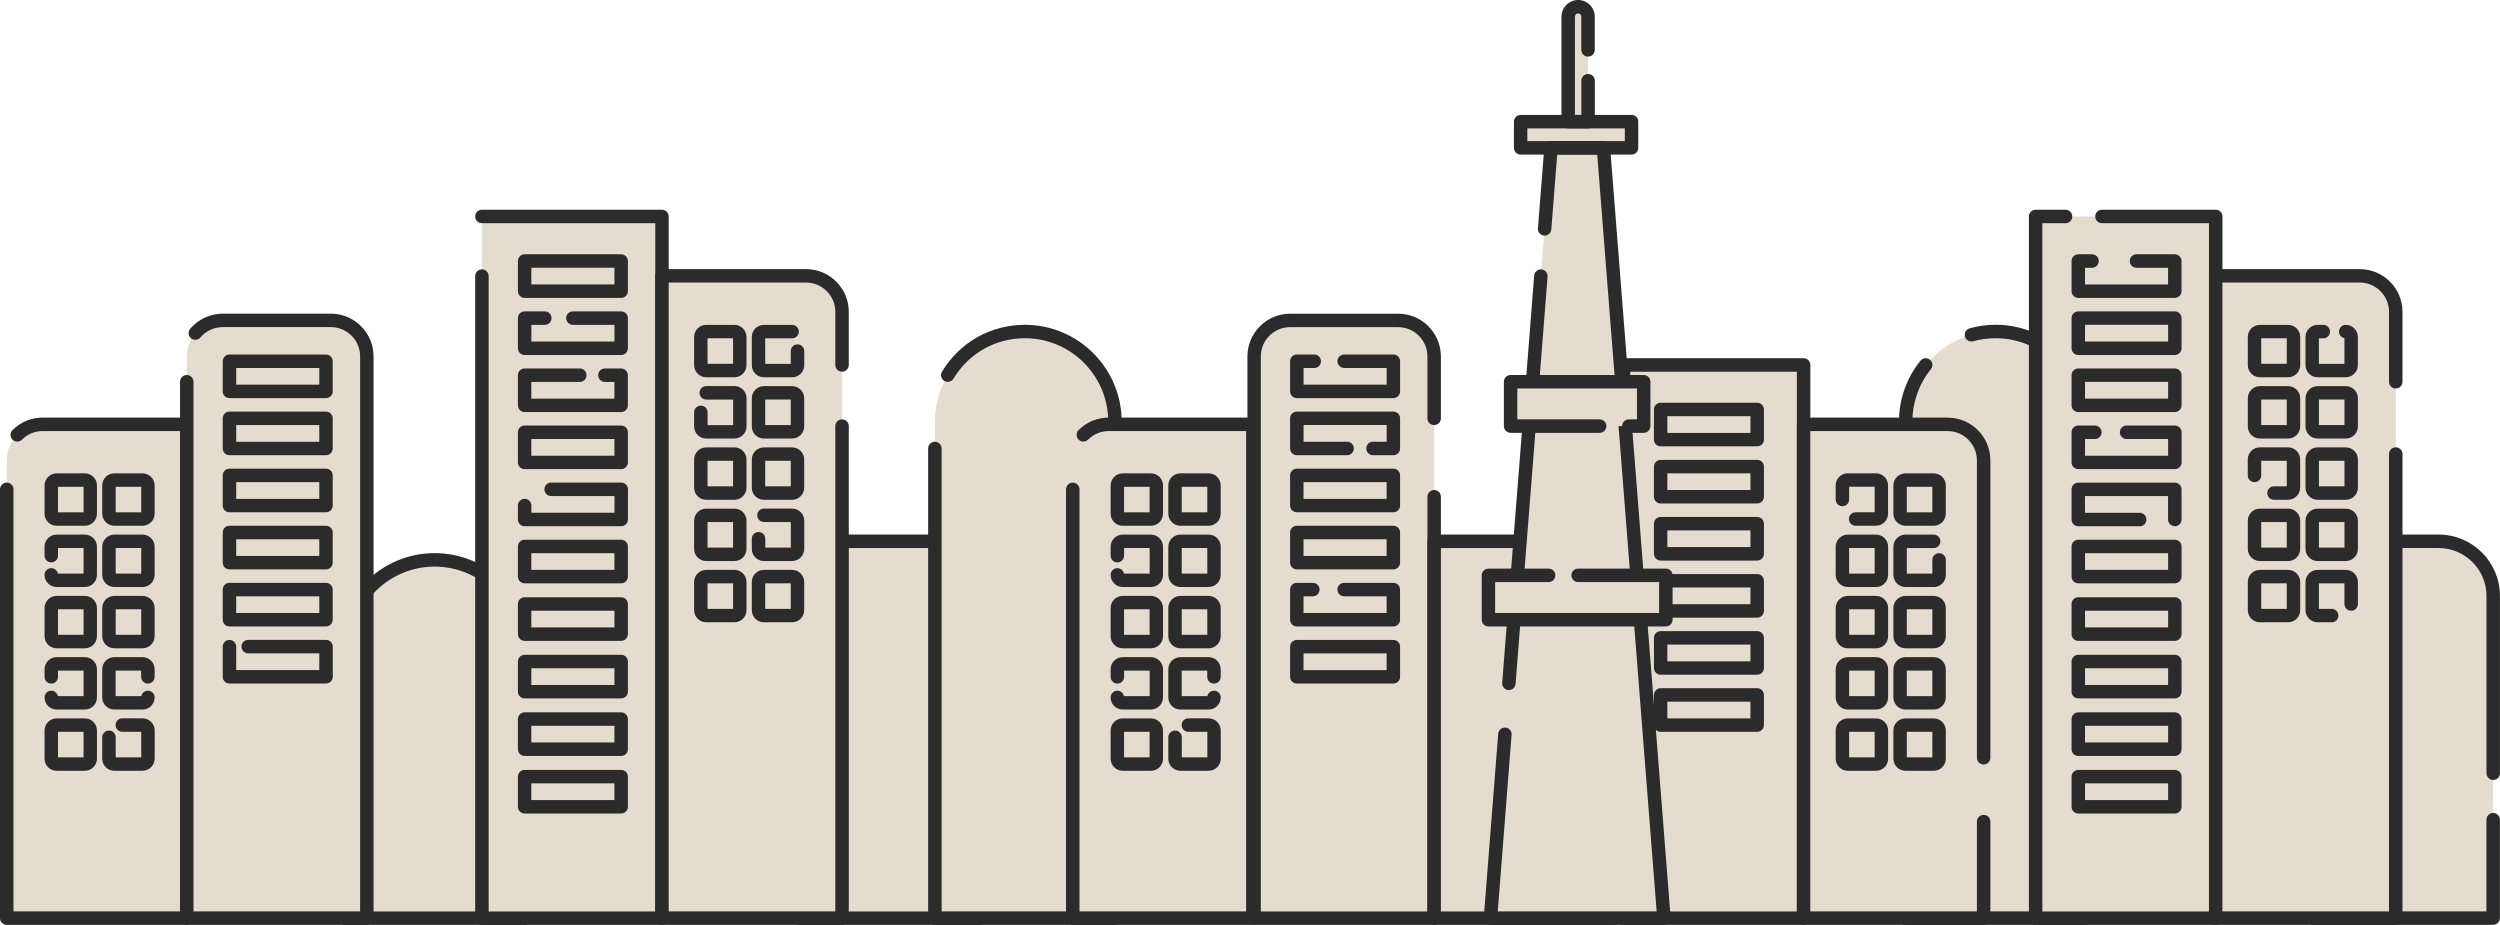 <svg viewBox="0 0 534.32 197.67" xmlns="http://www.w3.org/2000/svg"><path d="m494.38 115.7h26.81c6.44 0 11.67 5.23 11.67 11.67v68.87h-38.48z" fill="#e5dcd0"/><path d="m532.88 197.67h-38.5c-.79 0-1.44-.64-1.44-1.44v-80.54c0-.79.64-1.44 1.44-1.44h26.82c7.23 0 13.11 5.88 13.11 13.11v37.91c0 .79-.64 1.44-1.44 1.44s-1.44-.64-1.44-1.44v-37.91c0-5.64-4.59-10.23-10.24-10.23h-25.39v77.66h35.62v-19.59c0-.79.64-1.44 1.44-1.44s1.44.64 1.44 1.44v21.02c0 .79-.64 1.44-1.44 1.44z" fill="#2b2b2b"/><path d="m170.84 115.7h38.48v80.54h-38.48z" fill="#e5dcd0"/><path d="m209.33 197.67h-38.48c-.79 0-1.44-.64-1.44-1.44v-80.54c0-.79.64-1.44 1.44-1.44h38.48c.79 0 1.44.64 1.44 1.44v80.54c0 .79-.64 1.44-1.44 1.44zm-37.05-2.87h35.61v-77.66h-35.61z" fill="#2b2b2b"/><path d="m426.54 70.87c10.62 0 19.24 8.62 19.24 19.24v106.13h-38.48v-106.13c0-10.62 8.62-19.24 19.24-19.24z" fill="#e5dcd0"/><path d="m445.78 197.67h-38.48c-.79 0-1.44-.64-1.44-1.44v-106.13c0-4.72 1.63-9.34 4.6-13.01.5-.62 1.4-.71 2.02-.21s.71 1.4.21 2.02c-2.55 3.15-3.96 7.13-3.96 11.2v104.69h35.61v-104.69c0-9.82-7.99-17.81-17.81-17.81-1.63 0-3.24.22-4.79.65-.76.21-1.56-.23-1.77-1-.21-.76.23-1.56 1-1.77 1.8-.5 3.68-.76 5.57-.76 11.4 0 20.68 9.28 20.68 20.68v106.13c0 .79-.64 1.44-1.44 1.44z" fill="#2b2b2b"/><path d="m92.88 119.66c10.62 0 19.24 8.62 19.24 19.24v57.33h-38.48v-57.33c0-10.62 8.62-19.24 19.24-19.24z" fill="#e5dcd0"/><path d="m112.13 197.67h-38.48c-.79 0-1.44-.64-1.44-1.44v-57.33c0-11.4 9.28-20.68 20.68-20.68s20.68 9.28 20.68 20.68v57.33c0 .79-.64 1.44-1.44 1.44zm-37.05-2.87h35.61v-55.89c0-9.82-7.99-17.81-17.8-17.81s-17.81 7.99-17.81 17.81z" fill="#2b2b2b"/><path d="m219.05 70.87c10.62 0 19.24 8.62 19.24 19.24v106.13h-38.48v-106.13c0-10.62 8.62-19.24 19.24-19.24z" fill="#e5dcd0"/><path d="m238.29 197.67h-38.48c-.79 0-1.44-.64-1.44-1.44v-100.38c0-.79.64-1.44 1.44-1.44s1.44.64 1.44 1.44v98.94h35.61v-104.69c0-9.82-7.99-17.81-17.81-17.81-6.3 0-12.01 3.23-15.26 8.63-.41.68-1.29.9-1.97.49s-.9-1.29-.49-1.97c3.78-6.27 10.41-10.02 17.72-10.02 11.4 0 20.68 9.28 20.68 20.68v106.13c0 .79-.64 1.44-1.44 1.44z" fill="#2b2b2b"/><path d="m275.74 68.48h23.09c4.25 0 7.7 3.45 7.7 7.7v120.05h-38.48v-120.05c0-4.25 3.45-7.7 7.7-7.7z" fill="#e5dcd0"/><path d="m306.53 197.67h-38.48c-.79 0-1.44-.64-1.44-1.44v-120.05c0-5.04 4.1-9.13 9.13-9.13h23.09c5.04 0 9.13 4.1 9.13 9.13v13.23c0 .79-.64 1.44-1.44 1.44s-1.44-.64-1.44-1.44v-13.23c0-3.45-2.81-6.26-6.26-6.26h-23.09c-3.45 0-6.26 2.81-6.26 6.26v118.62h35.61v-88.63c0-.79.64-1.44 1.44-1.44s1.44.64 1.44 1.44v90.06c0 .79-.64 1.44-1.44 1.44z" fill="#2b2b2b"/><path d="m346.99 78.01h38.48v118.23h-38.48z" fill="#e5dcd0"/><path d="m375.56 95.4h-20.63c-.79 0-1.44-.64-1.44-1.44v-6.44c0-.79.64-1.44 1.44-1.44h20.63c.79 0 1.44.64 1.44 1.44v6.44c0 .79-.64 1.44-1.44 1.44zm-19.2-2.87h17.76v-3.57h-17.76z" fill="#2b2b2b"/><path d="m375.56 107.61h-20.63c-.79 0-1.44-.64-1.44-1.44v-6.44c0-.79.64-1.44 1.44-1.44h20.63c.79 0 1.44.64 1.44 1.44v6.44c0 .79-.64 1.44-1.44 1.44zm-19.2-2.88h17.76v-3.57h-17.76z" fill="#2b2b2b"/><path d="m375.56 119.81h-20.63c-.79 0-1.44-.64-1.44-1.44v-6.44c0-.79.64-1.44 1.44-1.44h20.63c.79 0 1.44.64 1.44 1.44v6.44c0 .79-.64 1.44-1.44 1.44zm-19.2-2.88h17.76v-3.57h-17.76z" fill="#2b2b2b"/><path d="m375.56 132.01h-20.63c-.79 0-1.44-.64-1.44-1.44v-6.44c0-.79.64-1.44 1.44-1.44h20.63c.79 0 1.44.64 1.44 1.44v6.44c0 .79-.64 1.44-1.44 1.44zm-19.2-2.88h17.76v-3.57h-17.76z" fill="#2b2b2b"/><path d="m375.56 144.21h-20.63c-.79 0-1.44-.64-1.44-1.44v-6.44c0-.79.64-1.44 1.44-1.44h20.63c.79 0 1.44.64 1.44 1.44v6.44c0 .79-.64 1.44-1.44 1.44zm-19.2-2.87h17.76v-3.57h-17.76z" fill="#2b2b2b"/><path d="m375.56 156.41h-20.63c-.79 0-1.44-.64-1.44-1.44v-6.44c0-.79.64-1.44 1.44-1.44h20.63c.79 0 1.44.64 1.44 1.44v6.44c0 .79-.64 1.44-1.44 1.44zm-19.2-2.87h17.76v-3.57h-17.76z" fill="#2b2b2b"/><path d="m297.8 85.09h-20.63c-.79 0-1.44-.64-1.44-1.44v-6.44c0-.79.64-1.44 1.44-1.44h3.72c.79 0 1.44.64 1.44 1.44s-.64 1.44-1.44 1.44h-2.28v3.57h17.76v-3.57h-9.08c-.79 0-1.44-.64-1.44-1.44s.64-1.44 1.44-1.44h10.51c.79 0 1.44.64 1.44 1.44v6.44c0 .79-.64 1.44-1.44 1.44z" fill="#2b2b2b"/><path d="m297.8 97.29h-4.35c-.79 0-1.44-.64-1.44-1.44s.64-1.44 1.44-1.44h2.92v-3.57h-17.76v3.57h9.3c.79 0 1.44.64 1.44 1.44s-.64 1.44-1.44 1.44h-10.74c-.79 0-1.44-.64-1.44-1.44v-6.44c0-.79.64-1.44 1.44-1.44h20.63c.79 0 1.44.64 1.44 1.44v6.44c0 .79-.64 1.44-1.44 1.44z" fill="#2b2b2b"/><path d="m297.8 109.49h-20.63c-.79 0-1.44-.64-1.44-1.44v-6.44c0-.79.64-1.44 1.44-1.44h20.63c.79 0 1.44.64 1.44 1.44v6.44c0 .79-.64 1.44-1.44 1.44zm-19.2-2.87h17.76v-3.57h-17.76z" fill="#2b2b2b"/><path d="m297.8 121.69h-20.63c-.79 0-1.44-.64-1.44-1.44v-6.44c0-.79.64-1.44 1.44-1.44h20.63c.79 0 1.44.64 1.44 1.44v6.44c0 .79-.64 1.44-1.44 1.44zm-19.2-2.87h17.76v-3.57h-17.76z" fill="#2b2b2b"/><path d="m297.8 133.89h-20.63c-.79 0-1.44-.64-1.44-1.44v-6.44c0-.79.64-1.44 1.44-1.44h3.42c.79 0 1.44.64 1.44 1.44s-.64 1.44-1.44 1.44h-1.99v3.57h17.76v-3.57h-9.08c-.79 0-1.44-.64-1.44-1.44s.64-1.44 1.44-1.44h10.51c.79 0 1.44.64 1.44 1.44v6.44c0 .79-.64 1.44-1.44 1.44z" fill="#2b2b2b"/><path d="m297.8 146.09h-20.63c-.79 0-1.44-.64-1.44-1.44v-6.44c0-.79.64-1.44 1.44-1.44h20.63c.79 0 1.44.64 1.44 1.44v6.44c0 .79-.64 1.44-1.44 1.44zm-19.2-2.87h17.76v-3.57h-17.76z" fill="#2b2b2b"/><path d="m385.48 197.67h-38.48c-.79 0-1.44-.64-1.44-1.44v-118.23c0-.79.64-1.44 1.44-1.44h38.48c.79 0 1.44.64 1.44 1.44v118.23c0 .79-.64 1.44-1.44 1.44zm-37.05-2.87h35.61v-115.35h-35.61z" fill="#2b2b2b"/><path d="m9.13 90.7h30.79v105.53h-38.48v-97.84c0-4.25 3.45-7.7 7.7-7.7z" fill="#e5dcd0"/><path d="m39.92 197.67h-38.48c-.79 0-1.44-.64-1.44-1.44v-91.64c0-.79.64-1.44 1.44-1.44s1.44.64 1.44 1.44v90.2h35.61v-102.66h-29.36c-1.67 0-3.24.65-4.43 1.83-.56.56-1.47.56-2.03 0s-.56-1.47 0-2.03c1.72-1.73 4.02-2.68 6.46-2.68h30.79c.79 0 1.44.64 1.44 1.44v105.53c0 .79-.64 1.44-1.44 1.44z" fill="#2b2b2b"/><path d="m47.62 68.48h23.09c4.25 0 7.7 3.45 7.7 7.7v120.05h-38.48v-120.05c0-4.25 3.45-7.7 7.7-7.7z" fill="#e5dcd0"/><g fill="#2b2b2b"><path d="m78.4 197.67h-38.48c-.79 0-1.44-.64-1.44-1.44v-114.64c0-.79.64-1.44 1.44-1.44s1.44.64 1.44 1.44v113.2h35.61v-118.62c0-3.45-2.81-6.26-6.26-6.26h-23.09c-1.84 0-3.58.81-4.78 2.21-.51.6-1.42.68-2.02.17-.61-.51-.68-1.42-.17-2.02 1.74-2.05 4.28-3.23 6.97-3.23h23.09c5.04 0 9.13 4.1 9.13 9.13v120.05c0 .79-.64 1.44-1.44 1.44z"/><path d="m69.67 85.09h-20.63c-.79 0-1.44-.64-1.44-1.44v-6.44c0-.79.64-1.44 1.44-1.44h20.63c.79 0 1.44.64 1.44 1.44v6.44c0 .79-.64 1.44-1.44 1.44zm-19.19-2.87h17.76v-3.57h-17.76z"/><path d="m69.67 97.29h-20.63c-.79 0-1.44-.64-1.44-1.44v-6.44c0-.79.64-1.44 1.44-1.44h20.63c.79 0 1.44.64 1.44 1.44v6.44c0 .79-.64 1.44-1.44 1.44zm-19.19-2.87h17.76v-3.57h-17.76z"/><path d="m69.67 109.49h-20.63c-.79 0-1.44-.64-1.44-1.44v-6.44c0-.79.64-1.44 1.44-1.44h20.63c.79 0 1.44.64 1.44 1.44v6.44c0 .79-.64 1.44-1.44 1.44zm-19.19-2.87h17.76v-3.57h-17.76z"/><path d="m69.67 121.69h-20.63c-.79 0-1.44-.64-1.44-1.44v-6.44c0-.79.64-1.44 1.44-1.44h20.63c.79 0 1.44.64 1.44 1.44v6.44c0 .79-.64 1.44-1.44 1.44zm-19.19-2.87h17.76v-3.57h-17.76z"/><path d="m69.67 133.89h-20.63c-.79 0-1.44-.64-1.44-1.44v-6.44c0-.79.64-1.44 1.44-1.44h20.63c.79 0 1.44.64 1.44 1.44v6.44c0 .79-.64 1.44-1.44 1.44zm-19.19-2.87h17.76v-3.57h-17.76z"/><path d="m69.67 146.09h-20.63c-.79 0-1.44-.64-1.44-1.44v-6.44c0-.79.64-1.44 1.44-1.44s1.44.64 1.44 1.44v5h17.76v-3.57h-15.19c-.79 0-1.44-.64-1.44-1.44s.64-1.44 1.44-1.44h16.63c.79 0 1.44.64 1.44 1.44v6.44c0 .79-.64 1.44-1.44 1.44z"/><path d="m18.13 112.37h-6.02c-1.43 0-2.59-1.16-2.59-2.59v-6.02c0-1.43 1.16-2.59 2.59-2.59h6.02c1.43 0 2.59 1.16 2.59 2.59v6.02c0 1.43-1.16 2.59-2.59 2.59zm-5.73-2.87h5.46v-5.46h-5.46z"/><path d="m30.46 112.37h-6.02c-1.43 0-2.59-1.16-2.59-2.59v-6.02c0-1.43 1.16-2.59 2.59-2.59h6.02c1.43 0 2.59 1.16 2.59 2.59v6.02c0 1.43-1.16 2.59-2.59 2.59zm-5.73-2.87h5.46v-5.46h-5.46z"/><path d="m18.13 125.46h-6.02c-1.43 0-2.59-1.16-2.59-2.59 0-.79.64-1.44 1.44-1.44.7 0 1.28.5 1.41 1.16h5.49v-5.46h-5.46v1.63c0 .79-.64 1.44-1.44 1.44s-1.44-.64-1.44-1.44v-1.91c0-1.43 1.16-2.59 2.59-2.59h6.02c1.43 0 2.59 1.16 2.59 2.59v6.02c0 1.43-1.16 2.59-2.59 2.59z"/><path d="m30.46 125.46h-6.02c-1.43 0-2.59-1.16-2.59-2.59v-6.02c0-1.43 1.16-2.59 2.59-2.59h6.02c1.43 0 2.59 1.16 2.59 2.59v6.02c0 1.43-1.16 2.59-2.59 2.59zm-5.73-2.87h5.46v-5.46h-5.46z"/><path d="m18.13 138.56h-6.02c-1.43 0-2.59-1.16-2.59-2.59v-6.02c0-1.43 1.16-2.59 2.59-2.59h6.02c1.43 0 2.59 1.16 2.59 2.59v6.02c0 1.43-1.16 2.59-2.59 2.59zm-5.73-2.88h5.46v-5.46h-5.46z"/><path d="m30.46 138.56h-6.02c-1.43 0-2.59-1.16-2.59-2.59v-6.02c0-1.43 1.16-2.59 2.59-2.59h6.02c1.43 0 2.59 1.16 2.59 2.59v6.02c0 1.43-1.16 2.59-2.59 2.59zm-5.73-2.88h5.46v-5.46h-5.46z"/><path d="m18.13 151.65h-6.02c-1.43 0-2.59-1.16-2.59-2.59 0-.79.64-1.44 1.44-1.44.7 0 1.28.5 1.41 1.16h5.49v-5.46h-5.46v1.34c0 .79-.64 1.44-1.44 1.44s-1.44-.64-1.44-1.44v-1.62c0-1.43 1.16-2.59 2.59-2.59h6.02c1.43 0 2.59 1.16 2.59 2.59v6.02c0 1.43-1.16 2.59-2.59 2.59z"/><path d="m30.46 151.65h-6.02c-1.43 0-2.59-1.16-2.59-2.59v-6.02c0-1.43 1.16-2.59 2.59-2.59h6.02c1.43 0 2.59 1.16 2.59 2.59v1.62c0 .79-.64 1.44-1.44 1.44s-1.44-.64-1.44-1.44v-1.34h-5.46v5.46h5.49c.13-.66.71-1.16 1.41-1.16.79 0 1.44.64 1.44 1.44 0 1.43-1.16 2.59-2.59 2.59z"/><path d="m18.13 164.74h-6.02c-1.43 0-2.59-1.16-2.59-2.59v-6.02c0-1.43 1.16-2.59 2.59-2.59h6.02c1.43 0 2.59 1.16 2.59 2.59v6.02c0 1.43-1.16 2.59-2.59 2.59zm-5.73-2.87h5.46v-5.46h-5.46z"/><path d="m30.46 164.74h-6.02c-1.43 0-2.59-1.16-2.59-2.59v-4.57c0-.79.64-1.44 1.44-1.44s1.44.64 1.44 1.44v4.29h5.46v-5.46h-4.05c-.79 0-1.44-.64-1.44-1.44s.64-1.44 1.44-1.44h4.33c1.43 0 2.59 1.16 2.59 2.59v6.02c0 1.43-1.16 2.59-2.59 2.59z"/></g><path d="m385.48 90.7h38.48v105.53h-30.79c-4.25 0-7.7-3.45-7.7-7.7v-97.84z" fill="#e5dcd0" transform="matrix(-1 -0 0 -1 809.44 286.94)"/><path d="m423.96 197.67h-38.48c-.79 0-1.44-.64-1.44-1.44v-105.53c0-.79.64-1.44 1.44-1.44h30.79c5.04 0 9.13 4.1 9.13 9.13v63.56c0 .79-.64 1.44-1.44 1.44s-1.44-.64-1.44-1.44v-63.56c0-3.45-2.81-6.26-6.26-6.26h-29.35v102.66h35.61v-19.19c0-.79.64-1.44 1.44-1.44s1.44.64 1.44 1.44v20.63c0 .79-.64 1.44-1.44 1.44z" fill="#2b2b2b"/><path d="m413.28 112.37h-6.02c-1.43 0-2.59-1.16-2.59-2.59v-6.02c0-1.43 1.16-2.59 2.59-2.59h6.02c1.43 0 2.59 1.16 2.59 2.59v6.02c0 1.43-1.16 2.59-2.59 2.59zm-5.74-2.87h5.46v-5.46h-5.46z" fill="#2b2b2b"/><path d="m400.95 112.37h-4.35c-.79 0-1.44-.64-1.44-1.44s.64-1.44 1.44-1.44h4.07v-5.46h-5.46v2.73c0 .79-.64 1.44-1.44 1.44s-1.44-.64-1.44-1.44v-3.01c0-1.43 1.16-2.59 2.59-2.59h6.02c1.43 0 2.59 1.16 2.59 2.59v6.02c0 1.43-1.16 2.59-2.59 2.59z" fill="#2b2b2b"/><path d="m413.28 125.46h-6.02c-1.43 0-2.59-1.16-2.59-2.59v-6.02c0-1.43 1.16-2.59 2.59-2.59h6.02c.79 0 1.44.64 1.44 1.44s-.64 1.44-1.44 1.44h-5.74v5.46h5.46v-2.93c0-.79.64-1.44 1.44-1.44s1.44.64 1.44 1.44v3.21c0 1.43-1.16 2.59-2.59 2.59z" fill="#2b2b2b"/><path d="m400.95 125.46h-6.02c-1.43 0-2.59-1.16-2.59-2.59v-6.02c0-1.43 1.16-2.59 2.59-2.59h6.02c1.43 0 2.59 1.16 2.59 2.59v6.02c0 1.43-1.16 2.59-2.59 2.59zm-5.74-2.87h5.46v-5.46h-5.46z" fill="#2b2b2b"/><path d="m413.28 138.56h-6.02c-1.43 0-2.59-1.16-2.59-2.59v-6.02c0-1.43 1.16-2.59 2.59-2.59h6.02c1.43 0 2.59 1.16 2.59 2.59v6.02c0 1.43-1.16 2.59-2.59 2.59zm-5.74-2.88h5.46v-5.46h-5.46z" fill="#2b2b2b"/><path d="m400.95 138.56h-6.02c-1.43 0-2.59-1.16-2.59-2.59v-6.02c0-1.43 1.16-2.59 2.59-2.59h6.02c1.43 0 2.59 1.16 2.59 2.59v6.02c0 1.43-1.16 2.59-2.59 2.59zm-5.74-2.88h5.46v-5.46h-5.46z" fill="#2b2b2b"/><path d="m413.28 151.65h-6.02c-1.43 0-2.59-1.16-2.59-2.59v-6.02c0-1.43 1.16-2.59 2.59-2.59h6.02c1.43 0 2.59 1.16 2.59 2.59v6.02c0 1.43-1.16 2.59-2.59 2.59zm-5.74-2.87h5.46v-5.46h-5.46z" fill="#2b2b2b"/><path d="m400.95 151.65h-6.02c-1.43 0-2.59-1.16-2.59-2.59v-6.02c0-1.43 1.16-2.59 2.59-2.59h6.02c1.43 0 2.59 1.16 2.59 2.59v6.02c0 1.43-1.16 2.59-2.59 2.59zm-5.74-2.87h5.46v-5.46h-5.46z" fill="#2b2b2b"/><path d="m413.28 164.74h-6.02c-1.43 0-2.59-1.16-2.59-2.59v-6.02c0-1.43 1.16-2.59 2.59-2.59h6.02c1.43 0 2.59 1.16 2.59 2.59v6.02c0 1.43-1.16 2.59-2.59 2.59zm-5.74-2.87h5.46v-5.46h-5.46z" fill="#2b2b2b"/><path d="m400.95 164.74h-6.02c-1.43 0-2.59-1.16-2.59-2.59v-6.02c0-1.43 1.16-2.59 2.59-2.59h6.02c1.43 0 2.59 1.16 2.59 2.59v6.02c0 1.43-1.16 2.59-2.59 2.59zm-5.74-2.87h5.46v-5.46h-5.46z" fill="#2b2b2b"/><path d="m435.07 46.27h38.48v149.97h-38.48z" fill="#e5dcd0"/><path d="m464.82 63.67h-20.63c-.79 0-1.44-.64-1.44-1.44v-6.44c0-.79.64-1.44 1.44-1.44h2.94c.79 0 1.44.64 1.44 1.44s-.64 1.44-1.44 1.44h-1.51v3.57h17.76v-3.57h-6.75c-.79 0-1.44-.64-1.44-1.44s.64-1.44 1.44-1.44h8.18c.79 0 1.44.64 1.44 1.44v6.44c0 .79-.64 1.44-1.44 1.44z" fill="#2b2b2b"/><path d="m464.82 75.87h-20.63c-.79 0-1.44-.64-1.44-1.44v-6.44c0-.79.64-1.44 1.44-1.44h20.63c.79 0 1.44.64 1.44 1.44v6.44c0 .79-.64 1.44-1.44 1.44zm-19.19-2.88h17.76v-3.57h-17.76z" fill="#2b2b2b"/><path d="m464.82 88.07h-20.63c-.79 0-1.44-.64-1.44-1.44v-6.44c0-.79.64-1.44 1.44-1.44h20.63c.79 0 1.44.64 1.44 1.44v6.44c0 .79-.64 1.44-1.44 1.44zm-19.19-2.88h17.76v-3.57h-17.76z" fill="#2b2b2b"/><path d="m464.82 100.27h-20.63c-.79 0-1.44-.64-1.44-1.44v-6.44c0-.79.64-1.44 1.44-1.44h3.54c.79 0 1.44.64 1.44 1.44s-.64 1.44-1.44 1.44h-2.1v3.57h17.76v-3.57h-8.88c-.79 0-1.44-.64-1.44-1.44s.64-1.44 1.44-1.44h10.32c.79 0 1.44.64 1.44 1.44v6.44c0 .79-.64 1.44-1.44 1.44z" fill="#2b2b2b"/><path d="m464.82 112.47c-.79 0-1.44-.64-1.44-1.44v-5h-17.76v3.57h11.69c.79 0 1.44.64 1.44 1.44s-.64 1.44-1.44 1.44h-13.12c-.79 0-1.44-.64-1.44-1.44v-6.44c0-.79.64-1.44 1.44-1.44h20.63c.79 0 1.44.64 1.44 1.44v6.44c0 .79-.64 1.44-1.44 1.44z" fill="#2b2b2b"/><path d="m464.82 124.67h-20.63c-.79 0-1.44-.64-1.44-1.44v-6.44c0-.79.64-1.44 1.44-1.44h20.63c.79 0 1.44.64 1.44 1.44v6.44c0 .79-.64 1.44-1.44 1.44zm-19.19-2.87h17.76v-3.57h-17.76z" fill="#2b2b2b"/><path d="m464.82 136.97h-20.63c-.79 0-1.44-.64-1.44-1.44v-6.44c0-.79.64-1.44 1.44-1.44h20.63c.79 0 1.44.64 1.44 1.44v6.44c0 .79-.64 1.44-1.44 1.44zm-19.19-2.87h17.76v-3.57h-17.76z" fill="#2b2b2b"/><path d="m464.82 149.27h-20.63c-.79 0-1.44-.64-1.44-1.44v-6.44c0-.79.64-1.44 1.44-1.44h20.63c.79 0 1.44.64 1.44 1.44v6.44c0 .79-.64 1.44-1.44 1.44zm-19.19-2.87h17.76v-3.57h-17.76z" fill="#2b2b2b"/><path d="m464.82 161.57h-20.63c-.79 0-1.44-.64-1.44-1.44v-6.44c0-.79.64-1.44 1.44-1.44h20.63c.79 0 1.44.64 1.44 1.44v6.44c0 .79-.64 1.44-1.44 1.44zm-19.19-2.88h17.76v-3.57h-17.76z" fill="#2b2b2b"/><path d="m464.82 173.87h-20.63c-.79 0-1.44-.64-1.44-1.44v-6.44c0-.79.64-1.44 1.44-1.44h20.63c.79 0 1.44.64 1.44 1.44v6.44c0 .79-.64 1.44-1.44 1.44zm-19.19-2.88h17.76v-3.57h-17.76z" fill="#2b2b2b"/><path d="m473.55 197.67h-38.48c-.79 0-1.44-.64-1.44-1.44v-149.96c0-.79.64-1.44 1.44-1.44h6.39c.79 0 1.44.64 1.44 1.44s-.64 1.44-1.44 1.44h-4.95v147.09h35.61v-147.1h-22.87c-.79 0-1.44-.64-1.44-1.44s.64-1.44 1.44-1.44h24.31c.79 0 1.44.64 1.44 1.44v149.97c0 .79-.64 1.44-1.44 1.44z" fill="#2b2b2b"/><path d="m473.55 58.96h38.48v137.27h-30.79c-4.25 0-7.7-3.45-7.7-7.7v-129.57z" fill="#e5dcd0" transform="matrix(-1 -0 0 -1 985.59 255.2)"/><path d="m512.04 197.67h-38.48c-.79 0-1.44-.64-1.44-1.44v-137.27c0-.79.64-1.44 1.44-1.44h30.79c5.04 0 9.13 4.1 9.13 9.13v14.94c0 .79-.64 1.44-1.44 1.44s-1.44-.64-1.44-1.44v-14.94c0-3.45-2.81-6.26-6.26-6.26h-29.35v134.4h35.61v-97.75c0-.79.64-1.44 1.44-1.44s1.44.64 1.44 1.44v99.18c0 .79-.64 1.44-1.44 1.44z" fill="#2b2b2b"/><path d="m501.36 80.63h-6.02c-1.43 0-2.59-1.16-2.59-2.59v-6.02c0-1.43 1.16-2.59 2.59-2.59h1.21c.79 0 1.44.64 1.44 1.44s-.64 1.44-1.44 1.44h-.94v5.46h5.46v-5.49c-.66-.13-1.16-.71-1.16-1.41 0-.79.64-1.44 1.44-1.44 1.43 0 2.59 1.16 2.59 2.59v6.02c0 1.43-1.16 2.59-2.59 2.59z" fill="#2b2b2b"/><path d="m489.03 80.63h-6.02c-1.43 0-2.59-1.16-2.59-2.59v-6.02c0-1.43 1.16-2.59 2.59-2.59h6.02c1.43 0 2.59 1.16 2.59 2.59v6.02c0 1.43-1.16 2.59-2.59 2.59zm-5.74-2.87h5.46v-5.46h-5.46z" fill="#2b2b2b"/><path d="m501.36 93.73h-6.02c-1.43 0-2.59-1.16-2.59-2.59v-6.02c0-1.43 1.16-2.59 2.59-2.59h6.02c1.43 0 2.59 1.16 2.59 2.59v6.02c0 1.43-1.16 2.59-2.59 2.59zm-5.74-2.88h5.46v-5.46h-5.46z" fill="#2b2b2b"/><path d="m489.03 93.73h-6.02c-1.43 0-2.59-1.16-2.59-2.59v-6.02c0-1.43 1.16-2.59 2.59-2.59h6.02c1.43 0 2.59 1.16 2.59 2.59v6.02c0 1.43-1.16 2.59-2.59 2.59zm-5.74-2.88h5.46v-5.46h-5.46z" fill="#2b2b2b"/><path d="m501.36 106.82h-6.02c-1.43 0-2.59-1.16-2.59-2.59v-6.02c0-1.43 1.16-2.59 2.59-2.59h6.02c1.43 0 2.59 1.16 2.59 2.59v6.02c0 1.43-1.16 2.59-2.59 2.59zm-5.74-2.88h5.46v-5.46h-5.46z" fill="#2b2b2b"/><path d="m489.03 106.82h-3.01c-.79 0-1.44-.64-1.44-1.44s.64-1.44 1.44-1.44h2.73v-5.46h-5.46v3.13c0 .79-.64 1.44-1.44 1.44s-1.44-.64-1.44-1.44v-3.41c0-1.43 1.16-2.59 2.59-2.59h6.02c1.43 0 2.59 1.16 2.59 2.59v6.02c0 1.43-1.16 2.59-2.59 2.59z" fill="#2b2b2b"/><path d="m501.36 119.91h-6.02c-1.43 0-2.59-1.16-2.59-2.59v-6.02c0-1.43 1.16-2.59 2.59-2.59h6.02c1.43 0 2.59 1.16 2.59 2.59v6.02c0 1.43-1.16 2.59-2.59 2.59zm-5.74-2.87h5.46v-5.46h-5.46z" fill="#2b2b2b"/><path d="m489.03 119.91h-6.02c-1.43 0-2.59-1.16-2.59-2.59v-6.02c0-1.43 1.16-2.59 2.59-2.59h6.02c1.43 0 2.59 1.16 2.59 2.59v6.02c0 1.43-1.16 2.59-2.59 2.59zm-5.74-2.87h5.46v-5.46h-5.46z" fill="#2b2b2b"/><path d="m498.35 133h-3.01c-1.43 0-2.59-1.16-2.59-2.59v-6.02c0-1.43 1.16-2.59 2.59-2.59h6.02c1.43 0 2.59 1.16 2.59 2.59v4.7c0 .79-.64 1.44-1.44 1.44s-1.44-.64-1.44-1.44v-4.42h-5.46v5.46h2.73c.79 0 1.44.64 1.44 1.44s-.64 1.44-1.44 1.44z" fill="#2b2b2b"/><path d="m489.03 133h-6.02c-1.43 0-2.59-1.16-2.59-2.59v-6.02c0-1.43 1.16-2.59 2.59-2.59h6.02c1.43 0 2.59 1.16 2.59 2.59v6.02c0 1.43-1.16 2.59-2.59 2.59zm-5.74-2.87h5.46v-5.46h-5.46z" fill="#2b2b2b"/><path d="m103 46.27h38.48v149.97h-38.48z" fill="#e5dcd0"/><path d="m132.76 63.67h-20.63c-.79 0-1.44-.64-1.44-1.44v-6.44c0-.79.64-1.44 1.44-1.44h20.63c.79 0 1.44.64 1.44 1.44v6.44c0 .79-.64 1.44-1.44 1.44zm-19.2-2.88h17.76v-3.57h-17.76z" fill="#2b2b2b"/><path d="m132.76 75.87h-20.63c-.79 0-1.44-.64-1.44-1.44v-6.44c0-.79.64-1.44 1.44-1.44h4.31c.79 0 1.44.64 1.44 1.44s-.64 1.44-1.44 1.44h-2.87v3.57h17.76v-3.57h-8.88c-.79 0-1.44-.64-1.44-1.44s.64-1.44 1.44-1.44h10.31c.79 0 1.44.64 1.44 1.44v6.44c0 .79-.64 1.44-1.44 1.44z" fill="#2b2b2b"/><path d="m132.76 88.07h-20.63c-.79 0-1.44-.64-1.44-1.44v-6.44c0-.79.64-1.44 1.44-1.44h11.78c.79 0 1.44.64 1.44 1.44s-.64 1.44-1.44 1.44h-10.35v3.57h17.76v-3.57h-2.03c-.79 0-1.44-.64-1.44-1.44s.64-1.44 1.44-1.44h3.46c.79 0 1.44.64 1.44 1.44v6.44c0 .79-.64 1.44-1.44 1.44z" fill="#2b2b2b"/><path d="m132.76 100.27h-20.63c-.79 0-1.44-.64-1.44-1.44v-6.44c0-.79.64-1.44 1.44-1.44h20.63c.79 0 1.44.64 1.44 1.44v6.44c0 .79-.64 1.44-1.44 1.44zm-19.2-2.87h17.76v-3.57h-17.76z" fill="#2b2b2b"/><path d="m132.76 112.47h-20.63c-.79 0-1.44-.64-1.44-1.44v-2.98c0-.79.64-1.44 1.44-1.44s1.44.64 1.44 1.44v1.54h17.76v-3.57h-13.53c-.79 0-1.44-.64-1.44-1.44s.64-1.44 1.44-1.44h14.97c.79 0 1.44.64 1.44 1.44v6.44c0 .79-.64 1.44-1.44 1.44z" fill="#2b2b2b"/><path d="m132.76 124.67h-20.63c-.79 0-1.44-.64-1.44-1.44v-6.44c0-.79.64-1.44 1.44-1.44h20.63c.79 0 1.44.64 1.44 1.44v6.44c0 .79-.64 1.44-1.44 1.44zm-19.2-2.87h17.76v-3.57h-17.76z" fill="#2b2b2b"/><path d="m132.76 136.97h-20.63c-.79 0-1.44-.64-1.44-1.44v-6.44c0-.79.64-1.44 1.44-1.44h20.63c.79 0 1.44.64 1.44 1.44v6.44c0 .79-.64 1.44-1.44 1.44zm-19.2-2.87h17.76v-3.57h-17.76z" fill="#2b2b2b"/><path d="m132.76 149.27h-20.63c-.79 0-1.44-.64-1.44-1.44v-6.44c0-.79.64-1.44 1.44-1.44h20.63c.79 0 1.44.64 1.44 1.44v6.44c0 .79-.64 1.44-1.44 1.44zm-19.2-2.87h17.76v-3.57h-17.76z" fill="#2b2b2b"/><path d="m132.76 161.57h-20.63c-.79 0-1.44-.64-1.44-1.44v-6.44c0-.79.64-1.44 1.44-1.44h20.63c.79 0 1.44.64 1.44 1.44v6.44c0 .79-.64 1.44-1.44 1.44zm-19.2-2.88h17.76v-3.57h-17.76z" fill="#2b2b2b"/><path d="m132.76 173.87h-20.63c-.79 0-1.44-.64-1.44-1.44v-6.44c0-.79.64-1.44 1.44-1.44h20.63c.79 0 1.44.64 1.44 1.44v6.44c0 .79-.64 1.44-1.44 1.44zm-19.2-2.88h17.76v-3.57h-17.76z" fill="#2b2b2b"/><path d="m141.48 197.67h-38.48c-.79 0-1.44-.64-1.44-1.44v-137.22c0-.79.64-1.44 1.44-1.44s1.44.64 1.44 1.44v135.79h35.61v-147.1h-37.05c-.79 0-1.44-.64-1.44-1.44s.64-1.44 1.44-1.44h38.48c.79 0 1.44.64 1.44 1.44v149.97c0 .79-.64 1.44-1.44 1.44z" fill="#2b2b2b"/><path d="m141.48 58.96h38.48v137.27h-30.79c-4.25 0-7.7-3.45-7.7-7.7v-129.57z" fill="#e5dcd0" transform="matrix(-1 -0 0 -1 321.45 255.2)"/><path d="m179.97 197.67h-38.48c-.79 0-1.44-.64-1.44-1.44v-137.27c0-.79.64-1.44 1.44-1.44h30.79c5.04 0 9.13 4.1 9.13 9.13v11.35c0 .79-.64 1.44-1.44 1.44s-1.44-.64-1.44-1.44v-11.35c0-3.45-2.81-6.26-6.26-6.26h-29.35v134.4h35.61v-103.72c0-.79.64-1.44 1.44-1.44s1.44.64 1.44 1.44v105.16c0 .79-.64 1.44-1.44 1.44z" fill="#2b2b2b"/><path d="m169.29 80.63h-6.02c-1.43 0-2.59-1.16-2.59-2.59v-6.02c0-1.43 1.16-2.59 2.59-2.59h6.02c.79 0 1.44.64 1.44 1.44s-.64 1.44-1.44 1.44h-5.74v5.46h5.46v-2.73c0-.79.64-1.44 1.44-1.44s1.44.64 1.44 1.44v3.01c0 1.43-1.16 2.59-2.59 2.59z" fill="#2b2b2b"/><path d="m156.96 80.63h-6.02c-1.43 0-2.59-1.16-2.59-2.59v-6.02c0-1.43 1.16-2.59 2.59-2.59h6.02c1.43 0 2.59 1.16 2.59 2.59v6.02c0 1.43-1.16 2.59-2.59 2.59zm-5.74-2.87h5.46v-5.46h-5.46z" fill="#2b2b2b"/><path d="m169.29 93.73h-6.02c-1.43 0-2.59-1.16-2.59-2.59v-6.02c0-1.43 1.16-2.59 2.59-2.59h6.02c1.43 0 2.59 1.16 2.59 2.59v6.02c0 1.43-1.16 2.59-2.59 2.59zm-5.74-2.88h5.46v-5.46h-5.46z" fill="#2b2b2b"/><path d="m156.96 93.73h-6.02c-1.43 0-2.59-1.16-2.59-2.59v-3.01c0-.79.64-1.44 1.44-1.44s1.44.64 1.44 1.44v2.73h5.46v-5.46h-5.74c-.79 0-1.44-.64-1.44-1.44s.64-1.44 1.44-1.44h6.02c1.43 0 2.59 1.16 2.59 2.59v6.02c0 1.43-1.16 2.59-2.59 2.59z" fill="#2b2b2b"/><path d="m169.29 106.82h-6.02c-1.43 0-2.59-1.16-2.59-2.59v-6.02c0-1.43 1.16-2.59 2.59-2.59h6.02c1.43 0 2.59 1.16 2.59 2.59v6.02c0 1.43-1.16 2.59-2.59 2.59zm-5.74-2.88h5.46v-5.46h-5.46z" fill="#2b2b2b"/><path d="m156.96 106.82h-6.02c-1.43 0-2.59-1.16-2.59-2.59v-6.02c0-1.43 1.16-2.59 2.59-2.59h6.02c1.43 0 2.59 1.16 2.59 2.59v6.02c0 1.43-1.16 2.59-2.59 2.59zm-5.74-2.88h5.46v-5.46h-5.46z" fill="#2b2b2b"/><path d="m169.29 119.91h-6.02c-1.43 0-2.59-1.16-2.59-2.59v-2.17c0-.79.64-1.44 1.44-1.44s1.44.64 1.44 1.44v1.89h5.46v-5.46h-5.74c-.79 0-1.44-.64-1.44-1.44s.64-1.44 1.44-1.44h6.02c1.43 0 2.59 1.16 2.59 2.59v6.02c0 1.43-1.16 2.59-2.59 2.59z" fill="#2b2b2b"/><path d="m156.96 119.91h-6.02c-1.43 0-2.59-1.16-2.59-2.59v-6.02c0-1.43 1.16-2.59 2.59-2.59h6.02c1.43 0 2.59 1.16 2.59 2.59v6.02c0 1.43-1.16 2.59-2.59 2.59zm-5.74-2.87h5.46v-5.46h-5.46z" fill="#2b2b2b"/><path d="m169.29 133h-6.02c-1.43 0-2.59-1.16-2.59-2.59v-6.02c0-1.43 1.16-2.59 2.59-2.59h6.02c1.43 0 2.59 1.16 2.59 2.59v6.02c0 1.43-1.16 2.59-2.59 2.59zm-5.74-2.87h5.46v-5.46h-5.46z" fill="#2b2b2b"/><path d="m156.96 133h-6.02c-1.43 0-2.59-1.16-2.59-2.59v-6.02c0-1.43 1.16-2.59 2.59-2.59h6.02c1.43 0 2.59 1.16 2.59 2.59v6.02c0 1.43-1.16 2.59-2.59 2.59zm-5.74-2.87h5.46v-5.46h-5.46z" fill="#2b2b2b"/><path d="m306.53 115.7h38.48v80.54h-38.48z" fill="#e5dcd0"/><path d="m345.01 197.67h-38.48c-.79 0-1.44-.64-1.44-1.44v-80.54c0-.79.64-1.44 1.44-1.44h38.48c.79 0 1.44.64 1.44 1.44v80.54c0 .79-.64 1.44-1.44 1.44zm-37.05-2.87h35.61v-77.66h-35.61z" fill="#2b2b2b"/><path d="m355.61 196.23h-37.07l12.93-164.63h11.21z" fill="#e5dcd0"/><path d="m325.01 26h23.7v5.6h-23.7z" fill="#e5dcd0"/><path d="m337.29 1.44c1.17 0 2.12.95 2.12 2.12v22.44h-4.24v-22.44c0-1.17.95-2.12 2.12-2.12z" fill="#e5dcd0"/><path d="m322.49 147.48s-.08 0-.11 0c-.79-.06-1.38-.75-1.32-1.54l6.84-87.04c.06-.79.77-1.38 1.54-1.32.79.06 1.38.75 1.32 1.54l-6.84 87.04c-.06.75-.69 1.32-1.43 1.32z" fill="#2b2b2b"/><path d="m355.61 197.67h-37.06c-.4 0-.78-.17-1.05-.46s-.41-.69-.38-1.09l3.09-39.3c.06-.79.76-1.38 1.54-1.32.79.06 1.38.75 1.32 1.54l-2.96 37.75h33.96l-12.7-161.76h-8.55l-1.26 16c-.06.79-.77 1.38-1.54 1.32-.79-.06-1.38-.75-1.32-1.54l1.36-17.32c.06-.75.68-1.32 1.43-1.32h11.21c.75 0 1.37.58 1.43 1.32l12.93 164.63c.03.4-.11.79-.38 1.09s-.65.46-1.05.46z" fill="#2b2b2b"/><path d="m348.71 33.04h-23.7c-.79 0-1.44-.64-1.44-1.44v-5.6c0-.79.64-1.44 1.44-1.44h23.7c.79 0 1.44.64 1.44 1.44v5.6c0 .79-.64 1.44-1.44 1.44zm-22.27-2.87h20.83v-2.73h-20.83z" fill="#2b2b2b"/><path d="m339.41 27.44h-4.24c-.79 0-1.44-.64-1.44-1.44v-22.44c0-1.96 1.6-3.56 3.56-3.56s3.56 1.6 3.56 3.56v7.1c0 .79-.64 1.44-1.44 1.44s-1.44-.64-1.44-1.44v-7.1c0-.38-.31-.69-.68-.69s-.68.31-.68.69v21.01h1.37v-7.32c0-.79.64-1.44 1.44-1.44s1.44.64 1.44 1.44v8.76c0 .79-.64 1.44-1.44 1.44z" fill="#2b2b2b"/><path d="m322.85 81.6h28.44v9.48h-28.44z" fill="#e5dcd0"/><path d="m351.3 92.51h-3.17c-.79 0-1.44-.64-1.44-1.44s.64-1.44 1.44-1.44h1.73v-6.61h-25.57v6.61h17.6c.79 0 1.44.64 1.44 1.44s-.64 1.44-1.44 1.44h-19.03c-.79 0-1.44-.64-1.44-1.44v-9.48c0-.79.64-1.44 1.44-1.44h28.44c.79 0 1.44.64 1.44 1.44v9.48c0 .79-.64 1.44-1.44 1.44z" fill="#2b2b2b"/><path d="m318.11 122.97h37.93v9.48h-37.93z" fill="#e5dcd0"/><path d="m356.04 133.89h-37.92c-.79 0-1.44-.64-1.44-1.44v-9.48c0-.79.64-1.44 1.44-1.44h12.86c.79 0 1.44.64 1.44 1.44s-.64 1.44-1.44 1.44h-11.43v6.61h35.05v-6.61h-17.31c-.79 0-1.44-.64-1.44-1.44s.64-1.44 1.44-1.44h18.75c.79 0 1.44.64 1.44 1.44v9.48c0 .79-.64 1.44-1.44 1.44z" fill="#2b2b2b"/><path d="m236.98 90.7h30.79v105.53h-38.48v-97.84c0-4.25 3.45-7.7 7.7-7.7z" fill="#e5dcd0"/><path d="m267.76 197.67h-38.48c-.79 0-1.44-.64-1.44-1.44v-91.64c0-.79.64-1.44 1.44-1.44s1.44.64 1.44 1.44v90.2h35.61v-102.66h-29.35c-1.67 0-3.24.65-4.43 1.83-.56.56-1.47.56-2.03 0s-.56-1.47 0-2.03c1.72-1.73 4.02-2.68 6.46-2.68h30.79c.79 0 1.44.64 1.44 1.44v105.53c0 .79-.64 1.44-1.44 1.44z" fill="#2b2b2b"/><path d="m245.98 112.37h-6.02c-1.43 0-2.59-1.16-2.59-2.59v-6.02c0-1.43 1.16-2.59 2.59-2.59h6.02c1.43 0 2.59 1.16 2.59 2.59v6.02c0 1.43-1.16 2.59-2.59 2.59zm-5.74-2.87h5.46v-5.46h-5.46z" fill="#2b2b2b"/><path d="m258.31 112.37h-6.02c-1.43 0-2.59-1.16-2.59-2.59v-6.02c0-1.43 1.16-2.59 2.59-2.59h6.02c1.43 0 2.59 1.16 2.59 2.59v6.02c0 1.43-1.16 2.59-2.59 2.59zm-5.74-2.87h5.46v-5.46h-5.46z" fill="#2b2b2b"/><path d="m245.98 125.46h-6.02c-1.43 0-2.59-1.16-2.59-2.59 0-.79.64-1.44 1.44-1.44.7 0 1.28.5 1.41 1.16h5.49v-5.46h-5.46v1.63c0 .79-.64 1.44-1.44 1.44s-1.44-.64-1.44-1.44v-1.91c0-1.43 1.16-2.59 2.59-2.59h6.02c1.43 0 2.59 1.16 2.59 2.59v6.02c0 1.43-1.16 2.59-2.59 2.59z" fill="#2b2b2b"/><path d="m258.31 125.46h-6.02c-1.43 0-2.59-1.16-2.59-2.59v-6.02c0-1.43 1.16-2.59 2.59-2.59h6.02c1.43 0 2.59 1.16 2.59 2.59v6.02c0 1.43-1.16 2.59-2.59 2.59zm-5.74-2.87h5.46v-5.46h-5.46z" fill="#2b2b2b"/><path d="m245.98 138.56h-6.02c-1.43 0-2.59-1.16-2.59-2.59v-6.02c0-1.43 1.16-2.59 2.59-2.59h6.02c1.43 0 2.59 1.16 2.59 2.59v6.02c0 1.43-1.16 2.59-2.59 2.59zm-5.74-2.88h5.46v-5.46h-5.46z" fill="#2b2b2b"/><path d="m258.31 138.56h-6.02c-1.43 0-2.59-1.16-2.59-2.59v-6.02c0-1.43 1.16-2.59 2.59-2.59h6.02c1.43 0 2.59 1.16 2.59 2.59v6.02c0 1.43-1.16 2.59-2.59 2.59zm-5.74-2.88h5.46v-5.46h-5.46z" fill="#2b2b2b"/><path d="m245.98 151.65h-6.02c-1.43 0-2.59-1.16-2.59-2.59 0-.79.64-1.44 1.44-1.44.7 0 1.28.5 1.41 1.16h5.49v-5.46h-5.46v1.34c0 .79-.64 1.44-1.44 1.44s-1.44-.64-1.44-1.44v-1.62c0-1.43 1.16-2.59 2.59-2.59h6.02c1.43 0 2.59 1.16 2.59 2.59v6.02c0 1.43-1.16 2.59-2.59 2.59z" fill="#2b2b2b"/><path d="m258.31 151.65h-6.02c-1.43 0-2.59-1.16-2.59-2.59v-6.02c0-1.43 1.16-2.59 2.59-2.59h6.02c1.43 0 2.59 1.16 2.59 2.59v1.62c0 .79-.64 1.44-1.44 1.44s-1.44-.64-1.44-1.44v-1.34h-5.46v5.46h5.49c.13-.66.71-1.16 1.41-1.16.79 0 1.44.64 1.44 1.44 0 1.43-1.16 2.59-2.59 2.59z" fill="#2b2b2b"/><path d="m245.98 164.74h-6.02c-1.43 0-2.59-1.16-2.59-2.59v-6.02c0-1.43 1.16-2.59 2.59-2.59h6.02c1.43 0 2.59 1.16 2.59 2.59v6.02c0 1.43-1.16 2.59-2.59 2.59zm-5.74-2.87h5.46v-5.46h-5.46z" fill="#2b2b2b"/><path d="m258.31 164.74h-6.02c-1.43 0-2.59-1.16-2.59-2.59v-4.57c0-.79.64-1.44 1.44-1.44s1.44.64 1.44 1.44v4.29h5.46v-5.46h-4.05c-.79 0-1.44-.64-1.44-1.44s.64-1.44 1.44-1.44h4.33c1.43 0 2.59 1.16 2.59 2.59v6.02c0 1.43-1.16 2.59-2.59 2.59z" fill="#2b2b2b"/></svg>